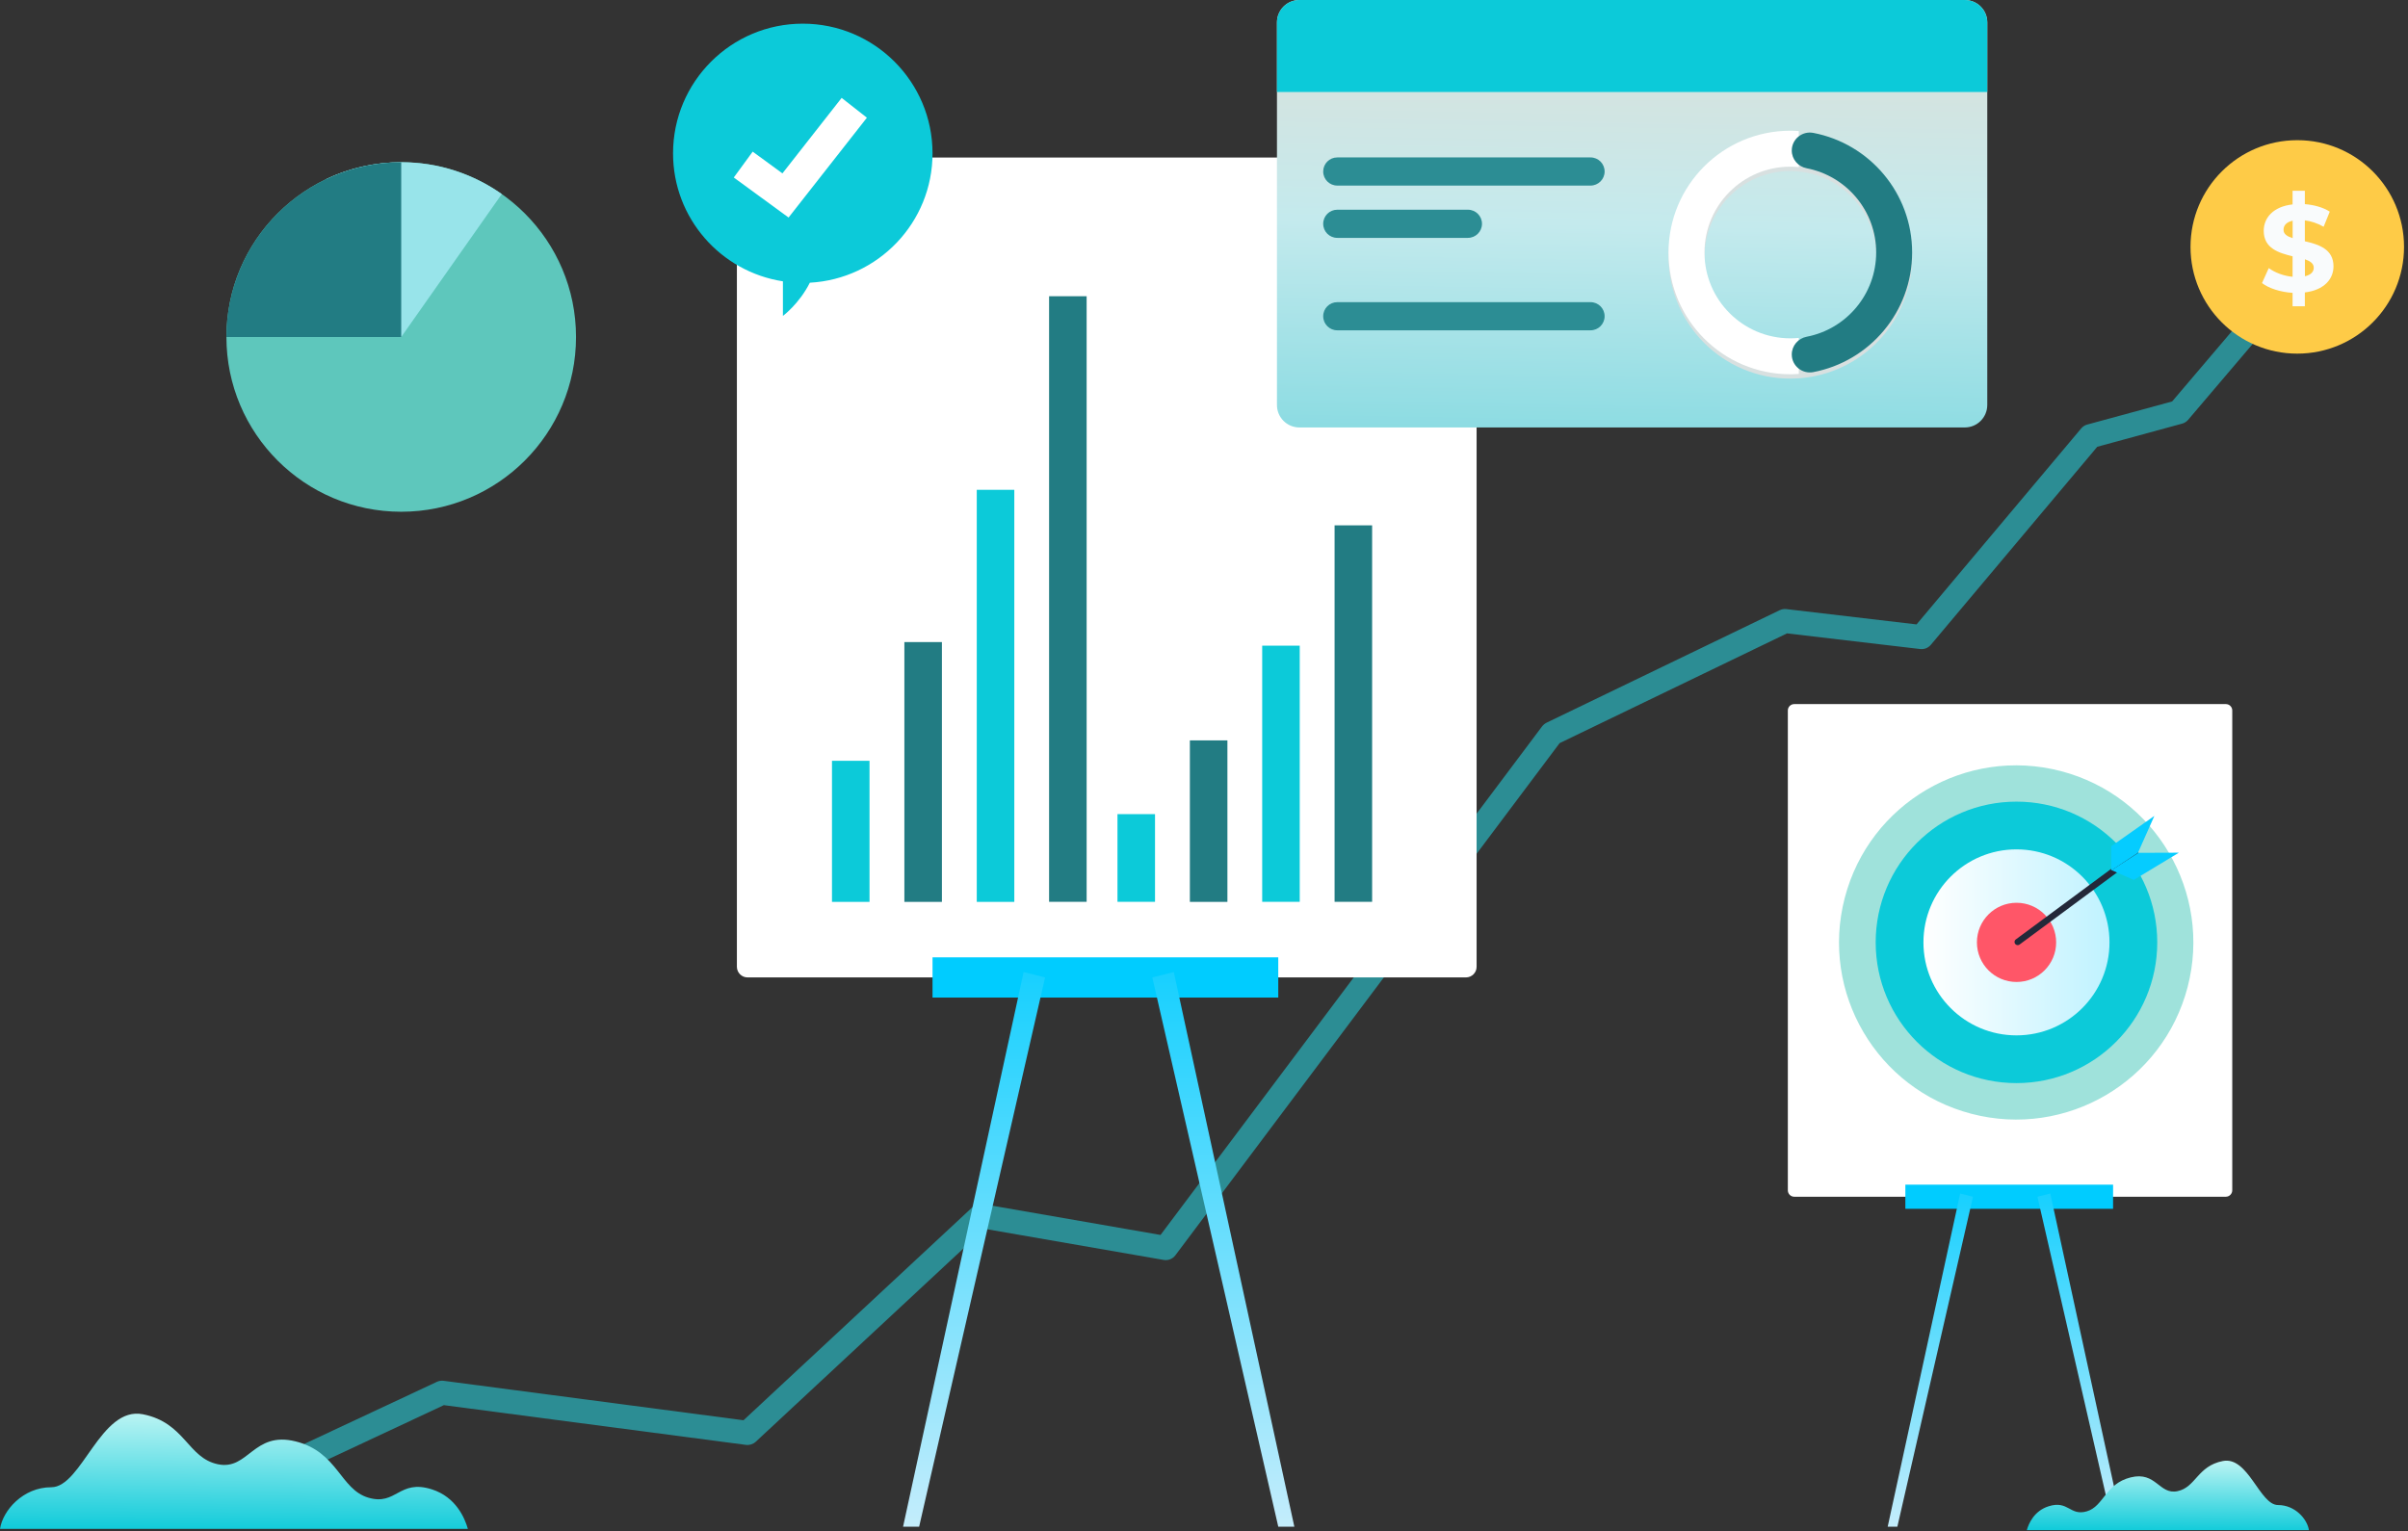 <svg xmlns="http://www.w3.org/2000/svg" width="533" height="339" viewBox="0 0 533 339" fill="none"><rect x="0" y="0" width="533" height="339" fill="#333333" stroke="none"/><path d="M44.603 335.974C43.595 335.974 42.632 335.409 42.189 334.431C41.563 333.102 42.144 331.514 43.472 330.887L96.706 305.959C97.164 305.745 97.684 305.668 98.188 305.729L164.573 314.467L215.271 267.267C215.882 266.702 216.722 266.442 217.547 266.595L256.88 273.438L341.336 160.831C341.595 160.495 341.931 160.22 342.313 160.021L393.927 135.107C394.386 134.894 394.905 134.802 395.394 134.863L424.218 138.254L460.664 94.858C461.015 94.445 461.474 94.14 462.008 94.002L480.796 88.885L510.522 53.921C511.469 52.806 513.164 52.653 514.279 53.615C515.41 54.578 515.547 56.258 514.585 57.373L484.325 92.964C483.974 93.376 483.515 93.666 482.996 93.804L464.223 98.921L427.38 142.776C426.799 143.463 425.913 143.814 425.027 143.707L395.547 140.24L345.215 164.542L260.164 277.944C259.568 278.739 258.56 279.151 257.567 278.968L217.929 272.079L167.277 319.233C166.696 319.767 165.887 320.027 165.108 319.92L98.249 311.122L45.718 335.714C45.367 335.882 44.985 335.974 44.603 335.974Z" fill="#2C8D94"></path><path d="M324.472 216.417H165.474C164.16 216.417 163.106 215.347 163.106 214.049V37.241C163.106 35.927 164.176 34.873 165.474 34.873H324.472C325.785 34.873 326.839 35.942 326.839 37.241V214.049C326.855 215.347 325.785 216.417 324.472 216.417Z" fill="white"></path><path d="M492.681 264.975H397.151C396.356 264.975 395.73 264.334 395.73 263.555V157.317C395.73 156.523 396.372 155.896 397.151 155.896H492.681C493.475 155.896 494.101 156.538 494.101 157.317V263.54C494.101 264.334 493.46 264.975 492.681 264.975Z" fill="white"></path><path d="M467.721 262.303H421.743V267.649H467.721V262.303Z" fill="#00CCFF"></path><path d="M450.979 264.977L467.721 338.037H469.859L453.821 264.259L450.979 264.977Z" fill="url(#paint0_linear_689_30682)"></path><path d="M436.713 264.977L419.972 338.037H417.833L433.872 264.259L436.713 264.977Z" fill="url(#paint1_linear_689_30682)"></path><path d="M484.215 218.568C489.679 197.614 477.122 176.198 456.168 170.735C435.214 165.271 413.798 177.828 408.334 198.782C402.87 219.736 415.428 241.152 436.382 246.616C457.336 252.079 478.751 239.522 484.215 218.568Z" fill="#9FE2DB"></path><path d="M446.336 239.817C463.546 239.817 477.497 225.866 477.497 208.656C477.497 191.446 463.546 177.495 446.336 177.495C429.126 177.495 415.175 191.446 415.175 208.656C415.175 225.866 429.126 239.817 446.336 239.817Z" fill="#0CCAD9"></path><path d="M446.336 229.247C457.708 229.247 466.927 220.028 466.927 208.656C466.927 197.284 457.708 188.065 446.336 188.065C434.964 188.065 425.745 197.284 425.745 208.656C425.745 220.028 434.964 229.247 446.336 229.247Z" fill="url(#paint2_linear_689_30682)"></path><path d="M455.119 208.657C455.119 213.499 451.194 217.424 446.351 217.424C441.509 217.424 437.583 213.499 437.583 208.657C437.583 203.814 441.509 199.889 446.351 199.889C451.194 199.889 455.119 203.814 455.119 208.657Z" fill="#FF5668"></path><path d="M446.611 208.566L472.747 189.228" stroke="#232839" stroke-width="1.407" stroke-miterlimit="10" stroke-linecap="round" stroke-linejoin="round"></path><path d="M467.309 192.74V187.378L476.856 180.657L473.22 188.845L467.309 192.74Z" fill="#05CCFF"></path><path d="M467.385 192.663L472.304 194.832L482.278 188.799L473.327 188.829L467.385 192.663Z" fill="#05CCFF"></path><path d="M532.121 54.669C532.121 67.73 521.535 78.3 508.49 78.3C495.43 78.3 484.86 67.714 484.86 54.669C484.86 41.609 495.445 31.039 508.49 31.039C521.55 31.024 532.121 41.609 532.121 54.669Z" fill="#FECB47"></path><path d="M510.17 64.751V67.806H507.451V64.842C504.763 64.674 502.181 63.834 500.684 62.673L502.181 59.359C503.54 60.367 505.496 61.1 507.451 61.283V56.747C504.426 56.013 501.066 55.005 501.066 51.11C501.066 48.223 503.159 45.749 507.451 45.26V42.235H510.17V45.199C512.217 45.367 514.187 45.901 515.684 46.864L514.325 50.209C512.935 49.415 511.514 48.956 510.17 48.788V53.417C513.194 54.119 516.509 55.127 516.509 58.962C516.509 61.787 514.447 64.231 510.17 64.751ZM507.466 52.729V48.865C506.015 49.185 505.45 49.98 505.45 50.881C505.45 51.843 506.259 52.347 507.466 52.729ZM512.14 59.282C512.14 58.335 511.361 57.816 510.185 57.404V61.161C511.529 60.871 512.14 60.153 512.14 59.282Z" fill="#F9FBFC"></path><path d="M192.465 168.453H184.156V199.691H192.465V168.453Z" fill="#0CCAD9"></path><path d="M208.489 142.165H200.179V199.691H208.489V142.165Z" fill="#227C83"></path><path d="M224.512 108.453H216.203V199.691H224.512V108.453Z" fill="#0CCAD9"></path><path d="M240.521 65.591H232.211V199.675H240.521V65.591Z" fill="#227C83"></path><path d="M255.658 180.262H247.349V199.676H255.658V180.262Z" fill="#0CCAD9"></path><path d="M271.682 163.933H263.373V199.691H271.682V163.933Z" fill="#227C83"></path><path d="M287.69 142.961H279.381V199.677H287.69V142.961Z" fill="#0CCAD9"></path><path d="M303.713 116.32H295.404V199.676H303.713V116.32Z" fill="#227C83"></path><path d="M88.809 113.309C110.178 113.309 127.5 95.986 127.5 74.617C127.5 53.249 110.178 35.926 88.809 35.926C67.44 35.926 50.117 53.249 50.117 74.617C50.117 95.986 67.44 113.309 88.809 113.309Z" fill="#5EC7BC"></path><path d="M88.809 74.618L111.065 42.968C104.772 38.538 97.103 35.911 88.809 35.911C82.852 35.911 77.231 37.255 72.19 39.654L88.809 74.618Z" fill="#98E4EA"></path><path d="M88.809 35.926C67.439 35.926 50.117 53.248 50.117 74.617H88.809V35.926Z" fill="#227C83"></path><path d="M282.939 211.971H206.411V220.876H282.939V211.971Z" fill="#00CCFF"></path><path d="M255.062 216.417L282.939 338.037H286.498L259.813 215.226L255.062 216.417Z" fill="url(#paint3_linear_689_30682)"></path><path d="M231.325 216.417L203.448 338.037H199.889L226.574 215.226L231.325 216.417Z" fill="url(#paint4_linear_689_30682)"></path><path d="M103.565 338.526C102.893 336.174 100.937 331.454 95.561 329.758C88.29 327.452 87.77 333.455 81.523 331.607C75.291 329.758 74.771 321.449 65.408 319.142C56.059 316.836 55.005 325.603 48.254 324.213C41.502 322.823 40.983 314.987 31.619 313.139C22.256 311.291 18.101 329.3 11.349 329.3C5.071 329.3 0.611 334.463 0 338.526H103.565Z" fill="url(#paint5_linear_689_30682)"></path><path d="M448.628 338.8C449.025 337.379 450.216 334.538 453.455 333.515C457.838 332.125 458.159 335.745 461.917 334.63C465.675 333.515 465.995 328.505 471.632 327.115C477.268 325.725 477.895 331.01 481.973 330.17C486.052 329.329 486.357 324.609 492.009 323.494C497.66 322.379 500.15 333.24 504.229 333.24C508.017 333.24 510.705 336.356 511.072 338.8H448.628Z" fill="url(#paint6_linear_689_30682)"></path><path d="M434.911 94.644H287.614C284.879 94.644 282.649 92.429 282.649 89.68V4.964C282.649 2.23 284.864 0 287.614 0H434.911C437.645 0 439.875 2.215 439.875 4.964V89.68C439.86 92.429 437.645 94.644 434.911 94.644Z" fill="url(#paint7_linear_689_30682)"></path><path d="M434.911 0H287.614C284.879 0 282.649 2.215 282.649 4.964V20.362H439.875V4.964C439.86 2.23 437.645 0 434.911 0Z" fill="#0CCAD9"></path><path d="M423.256 56.853C423.256 42.587 412.182 30.932 398.159 29.969C398.129 29.969 398.113 29.969 398.083 29.969C397.991 29.969 397.9 29.954 397.793 29.954C397.289 29.924 396.785 29.908 396.28 29.908C381.387 29.908 369.32 41.975 369.32 56.869C369.32 71.762 381.387 83.829 396.28 83.829C396.785 83.829 397.304 83.814 397.808 83.783C397.9 83.783 397.991 83.768 398.083 83.768C398.113 83.768 398.129 83.768 398.159 83.768C412.182 82.775 423.256 71.12 423.256 56.853ZM397.625 75.81C397.594 75.81 397.579 75.81 397.548 75.81C397.243 75.825 396.922 75.84 396.617 75.856C396.51 75.856 396.403 75.871 396.296 75.871C385.802 75.871 377.294 67.362 377.294 56.869C377.294 46.375 385.802 37.867 396.296 37.867C396.403 37.867 396.51 37.867 396.617 37.882C396.937 37.882 397.243 37.897 397.548 37.928C397.579 37.928 397.609 37.928 397.625 37.928C407.492 38.615 415.298 46.833 415.298 56.884C415.298 66.904 407.492 75.122 397.625 75.81Z" fill="#D8E0E0"></path><path d="M369.32 55.907C369.32 70.8 381.387 82.867 396.28 82.867C396.907 82.867 397.533 82.837 398.159 82.791V74.817C397.548 74.878 396.922 74.909 396.28 74.909C385.786 74.909 377.278 66.401 377.278 55.907C377.278 45.413 385.786 36.905 396.28 36.905C396.907 36.905 397.533 36.935 398.159 36.996V29.023C397.533 28.977 396.922 28.946 396.28 28.946C381.387 28.946 369.32 41.014 369.32 55.907Z" fill="white"></path><path d="M396.601 33.331C396.601 35.27 398.006 36.89 399.9 37.256C408.668 38.952 415.282 46.65 415.282 55.907C415.282 65.164 408.653 72.878 399.9 74.558C398.006 74.924 396.601 76.544 396.601 78.484C396.601 80.989 398.892 82.852 401.352 82.394C413.816 80.026 423.241 69.074 423.241 55.907C423.241 42.755 413.816 31.803 401.352 29.42C398.892 28.962 396.601 30.825 396.601 33.331Z" fill="#227C83"></path><path d="M352.059 41.09H296C294.274 41.09 292.884 39.7 292.884 37.974C292.884 36.248 294.274 34.857 296 34.857H352.059C353.785 34.857 355.175 36.248 355.175 37.974C355.175 39.7 353.77 41.09 352.059 41.09Z" fill="#2C8D94"></path><path d="M352.059 73.136H296C294.274 73.136 292.884 71.746 292.884 70.02C292.884 68.294 294.274 66.904 296 66.904H352.059C353.785 66.904 355.175 68.294 355.175 70.02C355.175 71.746 353.77 73.136 352.059 73.136Z" fill="#2C8D94"></path><path d="M324.915 52.668H296C294.274 52.668 292.884 51.278 292.884 49.552C292.884 47.826 294.274 46.435 296 46.435H324.915C326.641 46.435 328.031 47.826 328.031 49.552C328.031 51.278 326.626 52.668 324.915 52.668Z" fill="#2C8D94"></path><path d="M206.411 33.956C206.411 18.101 193.55 5.239 177.694 5.239C161.839 5.239 148.977 18.101 148.977 33.956C148.977 48.315 159.532 60.168 173.295 62.291V69.944C173.295 69.944 176.885 67.302 179.252 62.597C194.374 61.772 206.411 49.277 206.411 33.956Z" fill="#0CCAD9"></path><path d="M174.547 48.163L162.419 39.303L166.604 33.575L173.188 38.387L186.294 21.676L191.884 26.06L174.547 48.163Z" fill="white"></path><defs><linearGradient id="paint0_linear_689_30682" x1="460.42" y1="348.379" x2="460.42" y2="254.272" gradientUnits="userSpaceOnUse"><stop stop-color="#DCF1FB"></stop><stop offset="1" stop-color="#00CCFF"></stop></linearGradient><linearGradient id="paint1_linear_689_30682" x1="427.271" y1="348.379" x2="427.271" y2="254.272" gradientUnits="userSpaceOnUse"><stop stop-color="#DCF1FB"></stop><stop offset="1" stop-color="#00CCFF"></stop></linearGradient><linearGradient id="paint2_linear_689_30682" x1="425.748" y1="208.66" x2="466.933" y2="208.66" gradientUnits="userSpaceOnUse"><stop stop-color="white"></stop><stop offset="1" stop-color="#BFF2FF"></stop></linearGradient><linearGradient id="paint3_linear_689_30682" x1="270.782" y1="355.247" x2="270.782" y2="198.607" gradientUnits="userSpaceOnUse"><stop stop-color="#DCF1FB"></stop><stop offset="1" stop-color="#00CCFF"></stop></linearGradient><linearGradient id="paint4_linear_689_30682" x1="215.605" y1="355.247" x2="215.605" y2="198.607" gradientUnits="userSpaceOnUse"><stop stop-color="#DCF1FB"></stop><stop offset="1" stop-color="#00CCFF"></stop></linearGradient><linearGradient id="paint5_linear_689_30682" x1="77.199" y1="309.462" x2="76.893" y2="339.851" gradientUnits="userSpaceOnUse"><stop stop-color="#D4FAF7"></stop><stop offset="1" stop-color="#0CCAD9"></stop></linearGradient><linearGradient id="paint6_linear_689_30682" x1="495.175" y1="321.278" x2="494.99" y2="339.599" gradientUnits="userSpaceOnUse"><stop stop-color="#D4FAF7"></stop><stop offset="1" stop-color="#0CCAD9"></stop></linearGradient><linearGradient id="paint7_linear_689_30682" x1="376.331" y1="-5.036" x2="374.202" y2="117.976" gradientUnits="userSpaceOnUse"><stop offset="0.021" stop-color="#DFDFD7"></stop><stop offset="0.447" stop-color="#C4EAED"></stop><stop offset="0.97" stop-color="#76D6DE"></stop></linearGradient></defs></svg>